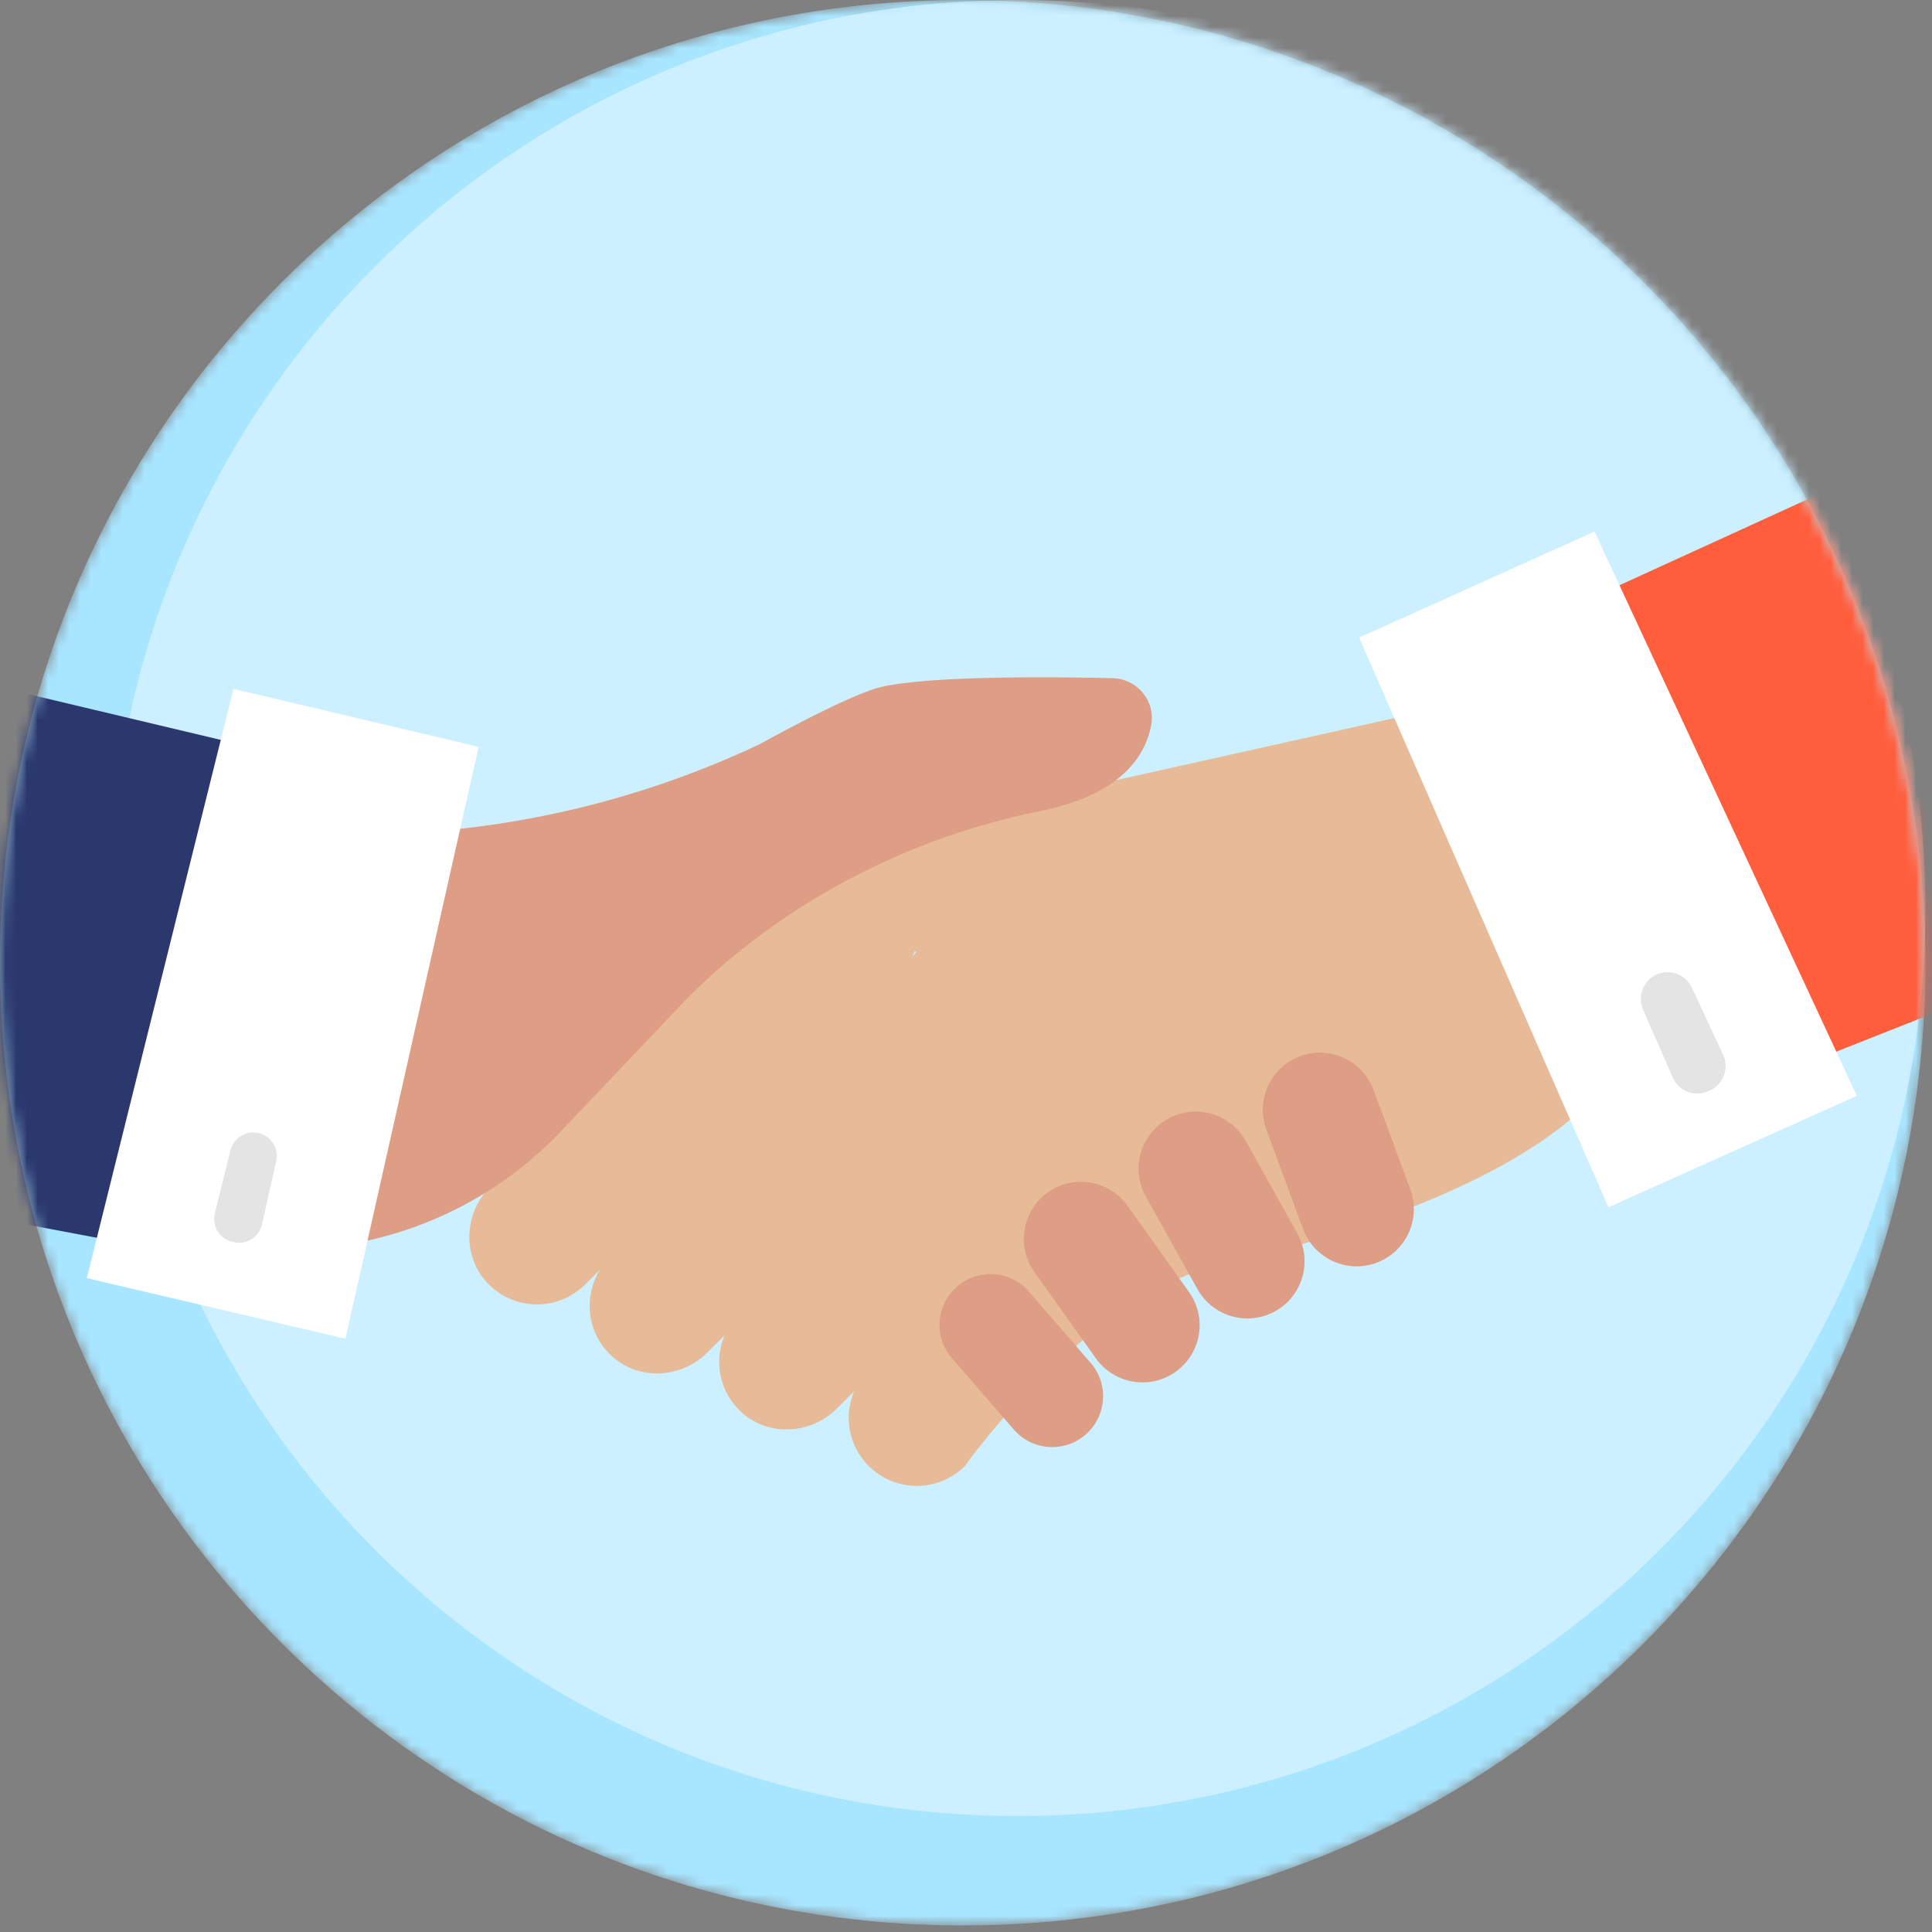 <svg width="181" height="181" viewBox="0 0 181 181" fill="none" xmlns="http://www.w3.org/2000/svg">
<rect x="0" y="0" width="181" height="181" fill="#808080" stroke="none"/>
<mask id="mask0_41_363" style="mask-type:luminance" maskUnits="userSpaceOnUse" x="0" y="0" width="181" height="181">
<path d="M90.193 180.386C140.005 180.386 180.386 140.005 180.386 90.193C180.386 40.381 140.005 0 90.193 0C40.381 0 0 40.381 0 90.193C0 140.005 40.381 180.386 90.193 180.386Z" fill="white"/>
</mask>
<g mask="url(#mask0_41_363)">
<path d="M90.193 180.386C140.005 180.386 180.386 140.005 180.386 90.193C180.386 40.381 140.005 0 90.193 0C40.381 0 0 40.381 0 90.193C0 140.005 40.381 180.386 90.193 180.386Z" fill="#A8E5FF"/>
</g>
<mask id="mask1_41_363" style="mask-type:luminance" maskUnits="userSpaceOnUse" x="0" y="0" width="181" height="181">
<path d="M90.193 180.386C140.005 180.386 180.386 140.005 180.386 90.193C180.386 40.381 140.005 0 90.193 0C40.381 0 0 40.381 0 90.193C0 140.005 40.381 180.386 90.193 180.386Z" fill="white"/>
</mask>
<g mask="url(#mask1_41_363)">
<path d="M95.318 170.134C142.299 170.134 180.385 132.048 180.385 85.067C180.385 38.086 142.299 0 95.318 0C48.337 0 10.251 38.086 10.251 85.067C10.251 132.048 48.337 170.134 95.318 170.134Z" fill="#CCF0FF"/>
</g>
<mask id="mask2_41_363" style="mask-type:luminance" maskUnits="userSpaceOnUse" x="0" y="0" width="181" height="181">
<path d="M90.193 180.386C140.005 180.386 180.386 140.005 180.386 90.193C180.386 40.381 140.005 0 90.193 0C40.381 0 0 40.381 0 90.193C0 140.005 40.381 180.386 90.193 180.386Z" fill="white"/>
</mask>
<g mask="url(#mask2_41_363)">
<path d="M149.102 102.855L133.752 66.58C123.723 68.817 113.695 71.052 103.666 73.289C97.167 74.738 90.494 75.415 84.104 77.348C77.355 79.389 73.966 83.268 69.102 88.11C65.784 91.414 62.465 94.717 59.147 98.021C54.743 102.405 50.339 106.789 45.936 111.173C43.501 113.597 43.269 117.554 45.576 120.1C48.039 122.819 52.242 122.902 54.812 120.344L56.218 118.945C54.633 121.466 54.975 124.853 57.259 126.994C59.79 129.366 63.795 129.171 66.253 126.724L67.871 125.113C66.852 127.547 67.404 130.484 69.538 132.369C72.081 134.617 75.981 134.366 78.387 131.972L80.007 130.359C79.038 132.672 79.489 135.44 81.369 137.328C83.855 139.825 87.895 139.834 90.393 137.348C90.393 137.348 102.09 120.648 115.983 117.99C117.412 117.717 118.841 117.425 120.245 117.043C143.674 110.654 149.102 102.855 149.102 102.855ZM85.408 89.645C85.522 89.464 85.623 89.277 85.717 89.088L85.863 89.193L85.408 89.645Z" fill="#E7BB97"/>
<path d="M256.592 6.901L131.834 63.915L150.684 106.976L256.502 65.082L256.592 64.458V6.901Z" fill="#FF5E3D"/>
<path d="M149.381 49.797L127.33 59.735L150.689 113.098L173.959 102.665L149.381 49.797Z" fill="white"/>
<path d="M155.2 91.301C153.946 91.866 153.381 93.335 153.932 94.594L156.713 100.948C157.272 102.225 158.765 102.802 160.038 102.231L160.181 102.167C161.458 101.595 162.019 100.089 161.43 98.82L158.506 92.53C157.926 91.284 156.452 90.736 155.2 91.301Z" fill="#E4E4E4"/>
<path d="M40.587 77.89C51.179 77.031 61.53 74.268 71.141 69.733C71.141 69.733 79.445 65.106 82.498 64.374C86.997 63.295 98.499 63.402 104.234 63.533C106.526 63.585 108.274 65.666 107.853 67.919C107.304 70.857 104.99 74.485 97.383 76.004C83.639 78.747 71.736 85.824 63.754 94.186L52.547 105.991C46.962 111.873 39.534 115.669 31.495 116.747L40.587 77.89Z" fill="#DE9E85"/>
<path d="M-93.317 42.218V96.644L31.348 120.164L41.668 74.305L-93.317 42.218Z" fill="#2B386E"/>
<path d="M21.873 64.537L44.84 69.968L32.361 125.42L8.134 119.742L21.873 64.537Z" fill="white"/>
<path d="M24.237 106.152C25.411 106.429 26.142 107.6 25.877 108.776L24.542 114.711C24.274 115.904 23.084 116.649 21.893 116.37L21.759 116.339C20.564 116.059 19.829 114.856 20.126 113.665L21.595 107.762C21.886 106.593 23.064 105.875 24.237 106.152Z" fill="#E4E4E4"/>
<path d="M101.701 134.405C99.712 136.13 96.701 135.915 94.976 133.926L89.189 127.252C87.464 125.263 87.679 122.252 89.668 120.527C91.657 118.802 94.668 119.017 96.393 121.006L102.18 127.68C103.905 129.669 103.69 132.68 101.701 134.405Z" fill="#DE9E85"/>
<path d="M110.141 128.517C107.732 130.234 104.387 129.673 102.67 127.264L96.909 119.181C95.192 116.772 95.753 113.427 98.162 111.71C100.571 109.993 103.916 110.554 105.633 112.963L111.394 121.046C113.111 123.455 112.55 126.8 110.141 128.517Z" fill="#DE9E85"/>
<path d="M119.471 122.842C116.887 124.283 113.625 123.356 112.184 120.772L107.35 112.103C105.909 109.519 106.836 106.257 109.42 104.816C112.004 103.375 115.266 104.302 116.707 106.886L121.541 115.555C122.981 118.139 122.054 121.401 119.471 122.842Z" fill="#DE9E85"/>
<path d="M128.957 118.305C126.182 119.33 123.101 117.912 122.076 115.137L118.636 105.827C117.611 103.052 119.029 99.971 121.804 98.946C124.579 97.921 127.66 99.339 128.685 102.114L132.125 111.424C133.151 114.199 131.732 117.28 128.957 118.305Z" fill="#DE9E85"/>
</g>
</svg>
